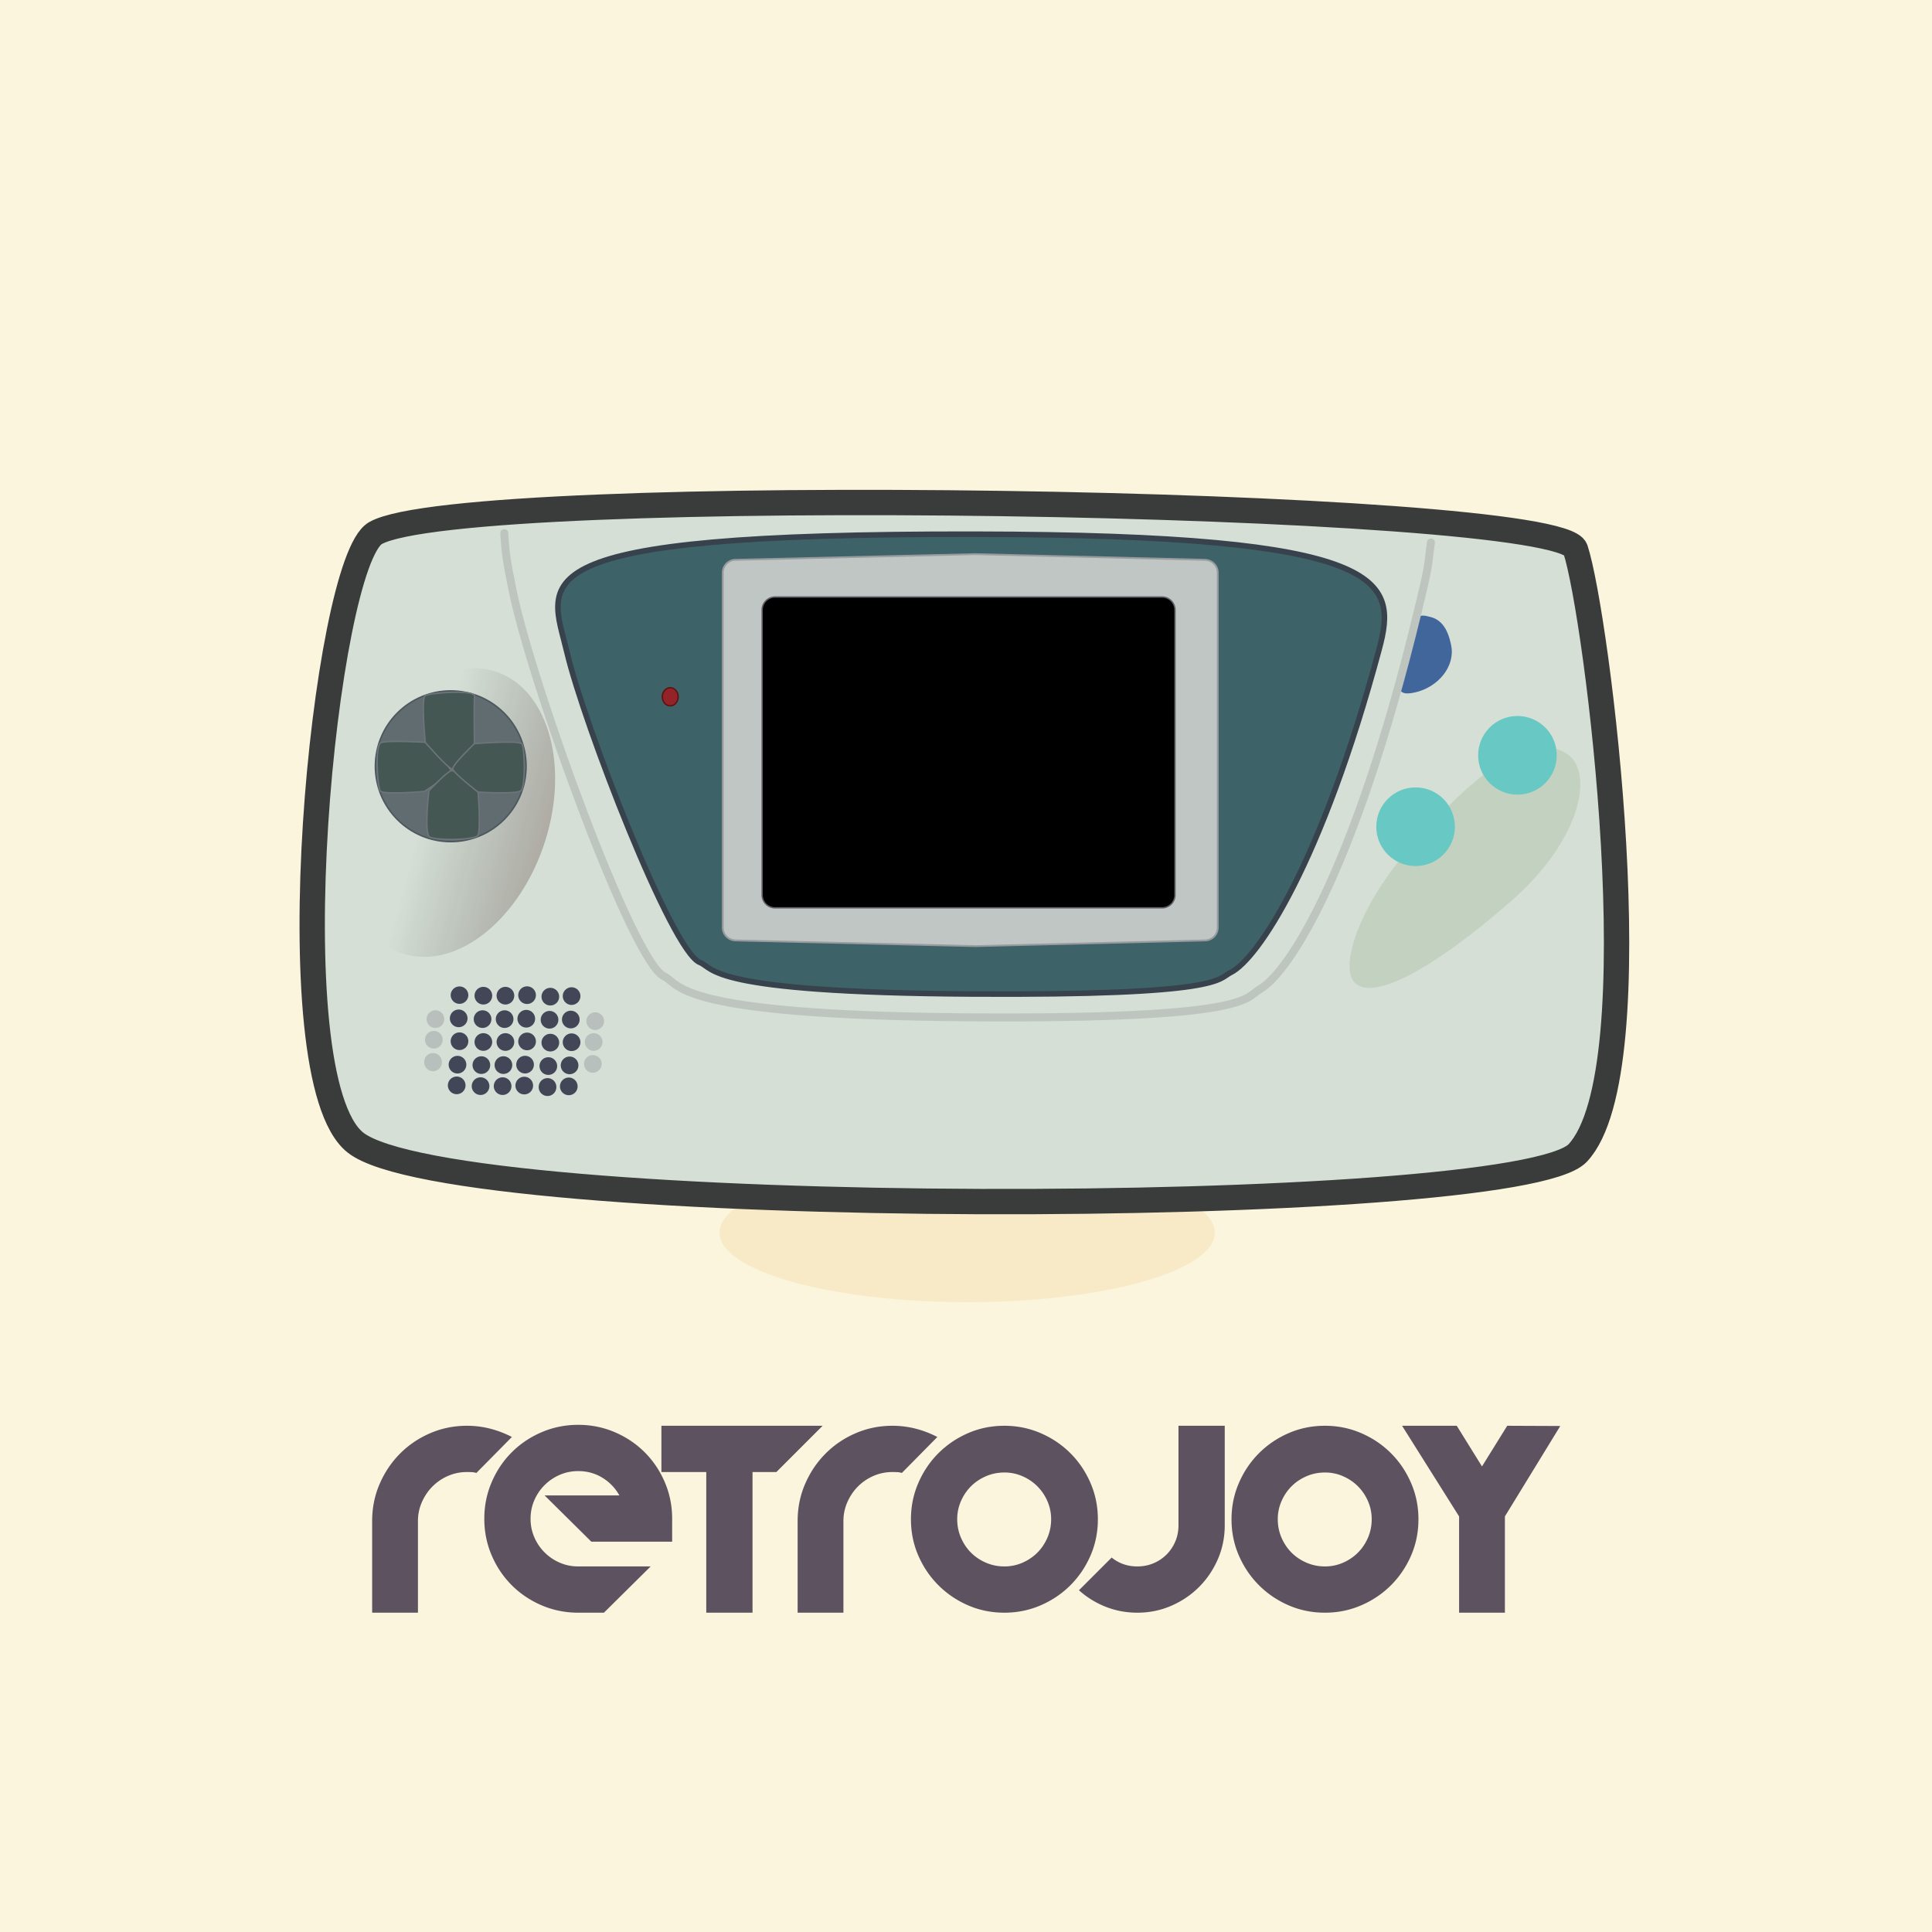<svg stroke-miterlimit="10" style="fill-rule:nonzero;clip-rule:evenodd;stroke-linecap:round;stroke-linejoin:round" viewBox="0 0 595.35 595.35" xml:space="preserve" xmlns="http://www.w3.org/2000/svg" xmlns:vectornator="http://vectornator.io"><rect x="0" y="0" width="595.35" height="595.35" fill="#808080" stroke="none"/><defs><linearGradient gradientTransform="matrix(2.512 .73 -.785 2.497 26.171 -155.991)" gradientUnits="userSpaceOnUse" id="c" x1="111.409" x2="84.491" y1="134.293" y2="135.37"><stop offset="0" stop-color="#5e1211" stop-opacity=".438"/><stop offset="1" stop-opacity="0"/></linearGradient></defs><clipPath id="a"><path d="M0 0h595.35v595.35H0z"/></clipPath><g vectornator:layerName="g1598"><g vectornator:layerName="g3670" clip-path="url(#a)"><path d="M-.516-.579h597.109v597.416H-.517V-.579Z" fill="#faf5dc" vectornator:layerName="rect"/><path d="M221.726 379.839c0-11.837 34.166-21.432 76.312-21.432s76.312 9.595 76.312 21.432c0 11.836-34.166 21.432-76.312 21.432s-76.312-9.596-76.312-21.432Z" fill="#f9eac7" vectornator:layerName="ellipse"/><g fill="#5d5360" vectornator:layerName="tspan"><path d="M146.791 453.898a5.113 5.113 0 0 0-1.368-.252c-.48-.024-.984-.036-1.512-.036-2.064 0-4.008.396-5.832 1.188a15.344 15.344 0 0 0-4.788 3.24c-1.368 1.368-2.46 2.976-3.276 4.824a14.367 14.367 0 0 0-1.224 5.868v28.224h-14.112V468.73c0-4.08.768-7.896 2.304-11.448 1.536-3.552 3.624-6.66 6.264-9.324 2.64-2.664 5.736-4.764 9.288-6.3 3.552-1.536 7.344-2.304 11.376-2.304 2.448 0 4.836.3 7.164.9a31.06 31.06 0 0 1 6.66 2.556l-10.944 11.088Zm21.024 6.912h23.04c-1.248-2.256-2.988-4.068-5.22-5.436-2.232-1.368-4.716-2.052-7.452-2.052-2.016 0-3.912.384-5.688 1.152a14.938 14.938 0 0 0-7.848 7.848c-.768 1.776-1.152 3.672-1.152 5.688 0 2.016.384 3.912 1.152 5.688a14.938 14.938 0 0 0 7.848 7.848c1.776.768 3.672 1.152 5.688 1.152h22.32l-14.4 14.256h-7.92c-3.984 0-7.74-.756-11.268-2.268-3.528-1.512-6.6-3.576-9.216-6.192-2.616-2.616-4.68-5.688-6.192-9.216-1.512-3.528-2.268-7.284-2.268-11.268 0-3.984.756-7.74 2.268-11.268 1.512-3.528 3.576-6.6 6.192-9.216 2.616-2.616 5.688-4.68 9.216-6.192 3.528-1.512 7.284-2.268 11.268-2.268 3.984 0 7.74.756 11.268 2.268 3.528 1.512 6.6 3.576 9.216 6.192 2.616 2.616 4.68 5.688 6.192 9.216 1.512 3.528 2.268 7.284 2.268 11.268v7.056h-24.912l-14.4-14.256Z"/><path d="M239.239 453.61h-7.344v43.344h-14.256V453.61h-13.824v-14.256h49.68l-14.256 14.256Zm38.664.288a5.113 5.113 0 0 0-1.368-.252c-.48-.024-.984-.036-1.512-.036-2.064 0-4.008.396-5.832 1.188a15.344 15.344 0 0 0-4.788 3.24c-1.368 1.368-2.46 2.976-3.276 4.824a14.367 14.367 0 0 0-1.224 5.868v28.224h-14.112V468.73c0-4.08.768-7.896 2.304-11.448 1.536-3.552 3.624-6.66 6.264-9.324 2.64-2.664 5.736-4.764 9.288-6.3 3.552-1.536 7.344-2.304 11.376-2.304 2.448 0 4.836.3 7.164.9a31.06 31.06 0 0 1 6.66 2.556l-10.944 11.088Zm31.608 43.056c-3.984 0-7.716-.756-11.196-2.268-3.48-1.512-6.528-3.576-9.144-6.192-2.616-2.616-4.68-5.664-6.192-9.144-1.512-3.48-2.268-7.212-2.268-11.196 0-3.936.756-7.656 2.268-11.16 1.512-3.504 3.576-6.564 6.192-9.18 2.616-2.616 5.664-4.68 9.144-6.192 3.48-1.512 7.212-2.268 11.196-2.268 3.936 0 7.656.756 11.16 2.268 3.504 1.512 6.564 3.576 9.18 6.192 2.616 2.616 4.68 5.676 6.192 9.18 1.512 3.504 2.268 7.224 2.268 11.16 0 3.984-.756 7.716-2.268 11.196-1.512 3.48-3.576 6.528-6.192 9.144-2.616 2.616-5.676 4.68-9.18 6.192-3.504 1.512-7.224 2.268-11.16 2.268Zm0-43.2c-2.016 0-3.912.384-5.688 1.152-1.776.768-3.312 1.8-4.608 3.096-1.296 1.296-2.328 2.82-3.096 4.572a13.746 13.746 0 0 0-1.152 5.58c0 2.016.384 3.912 1.152 5.688.768 1.776 1.8 3.312 3.096 4.608 1.296 1.296 2.832 2.328 4.608 3.096 1.776.768 3.672 1.152 5.688 1.152 1.968 0 3.828-.384 5.58-1.152 1.752-.768 3.276-1.8 4.572-3.096 1.296-1.296 2.328-2.832 3.096-4.608.768-1.776 1.152-3.672 1.152-5.688 0-1.968-.384-3.828-1.152-5.58-.768-1.752-1.8-3.276-3.096-4.572-1.296-1.296-2.82-2.328-4.572-3.096a13.746 13.746 0 0 0-5.58-1.152Zm67.896-14.4v30.672c0 3.696-.708 7.176-2.124 10.44-1.416 3.264-3.348 6.12-5.796 8.568-2.448 2.448-5.304 4.38-8.568 5.796-3.264 1.416-6.744 2.124-10.44 2.124-3.456 0-6.72-.612-9.792-1.836-3.072-1.224-5.808-2.916-8.208-5.076l10.08-10.08c2.256 1.824 4.896 2.736 7.92 2.736 1.776 0 3.432-.324 4.968-.972a12.529 12.529 0 0 0 4.032-2.7 12.529 12.529 0 0 0 2.7-4.032c.648-1.536.972-3.192.972-4.968v-30.672h14.256Zm30.888 57.6c-3.984 0-7.716-.756-11.196-2.268-3.48-1.512-6.528-3.576-9.144-6.192-2.616-2.616-4.68-5.664-6.192-9.144-1.512-3.48-2.268-7.212-2.268-11.196 0-3.936.756-7.656 2.268-11.16 1.512-3.504 3.576-6.564 6.192-9.18 2.616-2.616 5.664-4.68 9.144-6.192 3.48-1.512 7.212-2.268 11.196-2.268 3.936 0 7.656.756 11.16 2.268 3.504 1.512 6.564 3.576 9.18 6.192 2.616 2.616 4.68 5.676 6.192 9.18 1.512 3.504 2.268 7.224 2.268 11.16 0 3.984-.756 7.716-2.268 11.196-1.512 3.48-3.576 6.528-6.192 9.144-2.616 2.616-5.676 4.68-9.18 6.192-3.504 1.512-7.224 2.268-11.16 2.268Zm0-43.2c-2.016 0-3.912.384-5.688 1.152-1.776.768-3.312 1.8-4.608 3.096-1.296 1.296-2.328 2.82-3.096 4.572a13.746 13.746 0 0 0-1.152 5.58c0 2.016.384 3.912 1.152 5.688.768 1.776 1.8 3.312 3.096 4.608 1.296 1.296 2.832 2.328 4.608 3.096 1.776.768 3.672 1.152 5.688 1.152 1.968 0 3.828-.384 5.58-1.152 1.752-.768 3.276-1.8 4.572-3.096 1.296-1.296 2.328-2.832 3.096-4.608.768-1.776 1.152-3.672 1.152-5.688 0-1.968-.384-3.828-1.152-5.58-.768-1.752-1.8-3.276-3.096-4.572-1.296-1.296-2.82-2.328-4.572-3.096a13.746 13.746 0 0 0-5.58-1.152Zm72.504-14.328-17.064 27.864v29.664h-14.112V467.29l-17.568-27.936h16.848l7.776 12.528 7.776-12.528 16.344.072Z"/></g><g vectornator:layerName="path"><clipPath id="b"><path d="m138.38 378.575-49.196 45.987-4.627-64.124 53.823 18.137Z"/></clipPath><g clip-path="url(#b)"><path d="m37.92 349.422.14-.249.408.229-.14.249-.408-.229Z" vectornator:layerName="rect"/></g></g><g vectornator:layerName="g1596"><path d="M115.672 164.295c27.3-15.718 364.753-10.276 369.799 4.956 6.63 20.017 24.484 160.712.699 186.052-18.856 20.089-346.461 20.9-376.68-3.25-25.31-20.227-9.422-178.775 6.182-187.758Z" fill="#d5dfd6" stroke="#393c3b" stroke-linecap="butt" stroke-linejoin="miter" stroke-width="7.808" vectornator:layerName="path"/><path d="M447.188 198.893c1.305 6.601-4.171 12.945-11.237 14.501-7.066 1.555-5.199-3.175-2.308-14.811 2.356-9.483 3.336-9.47 7.259-8.436 3.393.894 5.319 3.856 6.286 8.746Z" fill="#41669c" vectornator:layerName="path"/><path d="M440.938 167.179c-.776 5.517-.51 6.202-2.233 13.618-19.89 85.599-41.273 118.898-50.615 124.137-4.422 2.48-2.052 9.204-89.766 8.557-91.183-.673-88.601-10.291-93.704-12.633-9.692-4.448-40.721-89.969-46.609-118.703-1.857-9.057-2.238-11.428-2.618-17.868" fill="none" stroke="#bec5be" stroke-linecap="butt" stroke-linejoin="miter" stroke-width="2.456" vectornator:layerName="path"/><g vectornator:layerName="g1500" stroke-linecap="butt" stroke-linejoin="miter"><path d="M174.727 201.076c-5.25-22.187-17.881-36.701 125.838-36.46 127.382.213 130.15 14.111 124.435 35.41-17.735 66.095-37.461 95.626-45.79 99.671-3.944 1.915-1.83 7.107-80.038 6.607-81.301-.519-78.998-7.945-83.549-9.754-8.641-3.435-35.646-73.288-40.896-95.474Z" fill="#3d6369" stroke="#37424d" stroke-width="1.72" vectornator:layerName="path"/><path d="M204.088 214.715c0-1.545 1.096-2.798 2.447-2.798 1.352 0 2.447 1.253 2.447 2.798 0 1.545-1.095 2.798-2.447 2.798-1.351 0-2.447-1.253-2.447-2.798Z" fill="#942327" stroke="#5d120f" stroke-width=".423" vectornator:layerName="ellipse"/><path d="m226.705 172.505 73.857-1.749 70.712 1.749c2.206.054 3.984 1.778 3.984 3.986v109.322a3.976 3.976 0 0 1-3.984 3.985l-70.712 1.749-73.857-1.749c-2.207-.052-3.984-1.777-3.984-3.985V176.491a3.977 3.977 0 0 1 3.984-3.986Z" fill="#c0c6c4" stroke="#999b9f" stroke-width=".553" vectornator:layerName="path"/><path d="M238.825 183.964h119.28a3.976 3.976 0 0 1 3.975 3.977v87.843a3.976 3.976 0 0 1-3.975 3.977h-119.28a3.976 3.976 0 0 1-3.974-3.977v-87.843a3.976 3.976 0 0 1 3.974-3.977Z" stroke="#64626a" stroke-width=".421" vectornator:layerName="rect"/></g><path d="M138.878 306.691a2.719 2.719 0 1 1 5.438 0 2.72 2.72 0 0 1-5.438 0Zm-.247 7.171a2.72 2.72 0 1 1 5.439-.001 2.72 2.72 0 0 1-5.439.001Zm.247 7.048a2.72 2.72 0 1 1 5.439-.001 2.72 2.72 0 0 1-5.439.001Zm-.618 7.171a2.72 2.72 0 1 1 2.719 2.721 2.72 2.72 0 0 1-2.719-2.721Zm-.247 6.43a2.72 2.72 0 1 1 5.439-.001 2.72 2.72 0 0 1-5.439.001Zm8.218-27.635a2.72 2.72 0 1 1 5.439-.001 2.72 2.72 0 0 1-5.439.001Zm-.247 7.172a2.72 2.72 0 1 1 5.44-.003 2.72 2.72 0 0 1-5.44.003Zm.247 7.047a2.72 2.72 0 1 1 2.719 2.721 2.72 2.72 0 0 1-2.719-2.721Zm-.618 7.172a2.72 2.72 0 1 1 5.439-.001 2.72 2.72 0 0 1-5.439.001Zm-.247 6.429a2.72 2.72 0 1 1 2.719 2.721 2.72 2.72 0 0 1-2.719-2.721Zm7.662-27.82a2.72 2.72 0 1 1 5.439-.001 2.72 2.72 0 0 1-5.439.001Zm-.247 7.172a2.72 2.72 0 1 1 5.44-.003 2.72 2.72 0 0 1-5.44.003Zm.247 7.047a2.72 2.72 0 1 1 2.719 2.721 2.72 2.72 0 0 1-2.719-2.721Zm-.618 7.172a2.72 2.72 0 1 1 5.439-.001 2.72 2.72 0 0 1-5.439.001Zm-.247 6.429a2.72 2.72 0 1 1 2.719 2.721 2.72 2.72 0 0 1-2.719-2.721Zm7.538-27.943a2.72 2.72 0 1 1 5.437-.003 2.72 2.72 0 0 1-5.437.003Zm-.247 7.171a2.72 2.72 0 1 1 5.44 0 2.72 2.72 0 0 1-5.44 0Zm.247 7.048a2.72 2.72 0 1 1 5.439-.001 2.72 2.72 0 0 1-5.439.001Zm-.617 7.171a2.72 2.72 0 1 1 5.438-.002 2.72 2.72 0 0 1-5.438.002Zm-.248 6.43a2.72 2.72 0 1 1 5.439-.001 2.72 2.72 0 0 1-5.439.001Zm8.033-27.45a2.72 2.72 0 1 1 5.44 0 2.72 2.72 0 0 1-5.44 0Zm-.247 7.172a2.72 2.72 0 1 1 5.439-.001 2.72 2.72 0 0 1-5.439.001Zm.247 7.048a2.72 2.72 0 1 1 5.439-.001 2.72 2.72 0 0 1-5.439.001Zm-.618 7.171a2.72 2.72 0 1 1 5.44 0 2.72 2.72 0 0 1-5.44 0Zm-.247 6.43a2.719 2.719 0 1 1 5.438 0 2.72 2.72 0 1 1-5.438 0ZM173.419 307a2.72 2.72 0 1 1 5.439-.001 2.72 2.72 0 0 1-5.439.001Zm-.247 7.171a2.72 2.72 0 1 1 2.719 2.721 2.72 2.72 0 0 1-2.719-2.721Zm.247 7.048a2.72 2.72 0 1 1 5.439-.001 2.72 2.72 0 0 1-5.439.001Zm-.618 7.172a2.72 2.72 0 1 1 5.437-.003 2.72 2.72 0 0 1-5.437.003Zm-.247 6.429a2.72 2.72 0 1 1 5.439-.001 2.72 2.72 0 0 1-5.439.001Z" fill="#434657" vectornator:layerName="circle"/><path d="M180.71 314.666a2.72 2.72 0 1 1 5.44 0 2.72 2.72 0 0 1-5.44 0Zm-.494 6.429a2.72 2.72 0 1 1 2.719 2.721 2.72 2.72 0 0 1-2.719-2.721Zm-.247 6.801a2.72 2.72 0 1 1 5.439-.001 2.72 2.72 0 0 1-5.439.001Zm-48.506-13.848a2.72 2.72 0 1 1 5.44-.003 2.72 2.72 0 0 1-5.44.003Zm-.494 6.429a2.72 2.72 0 1 1 5.438-.002 2.72 2.72 0 0 1-5.438.002Zm-.247 6.801a2.719 2.719 0 1 1 5.437 0 2.72 2.72 0 1 1-5.437 0Z" fill="#b9bfbd" vectornator:layerName="circle"/><path d="M417.568 302.93c-4.881-4.625.714-23.421 17.736-42.749 17.022-19.328 35.719-36.045 47.746-27.745 8.021 5.535 4.461 26.098-17.402 45.258-21.863 19.161-41.865 31.125-48.08 25.236Z" fill="#c3d2c0" vectornator:layerName="path"/><path d="M424.105 254.76c0-6.693 5.423-12.118 12.112-12.118 6.688 0 12.111 5.425 12.111 12.118 0 6.692-5.423 12.117-12.111 12.117-6.689 0-12.112-5.425-12.112-12.117Zm31.39-22.009c0-6.693 5.423-12.118 12.111-12.118 6.689 0 12.111 5.425 12.111 12.118 0 6.692-5.422 12.117-12.111 12.117-6.688 0-12.111-5.425-12.111-12.117Z" fill="#67c8c4" vectornator:layerName="circle"/><g vectornator:layerName="g1594"><path d="M108.708 241.76c7.573-24.098 26.995-39.771 43.379-35.006 16.384 4.764 23.527 28.162 15.954 52.259-7.574 24.098-26.995 39.771-43.379 35.006-16.384-4.764-23.527-28.162-15.954-52.259Z" fill="url(#c)" vectornator:layerName="ellipse"/><g vectornator:layerName="g1592" stroke-linecap="butt" stroke-linejoin="miter"><path d="M115.681 236.128c0-12.825 10.392-23.222 23.21-23.222 12.819 0 23.211 10.397 23.211 23.222 0 12.826-10.392 23.223-23.211 23.223-12.818 0-23.21-10.397-23.21-23.223Z" fill="#606c70" stroke="#4d575e" stroke-width=".465" vectornator:layerName="ellipse"/><path d="M117.389 228.864c1.809-.79 13.655-.124 13.655-.124s7.729 7.358 7.81 8.655c.081 1.297-8.119 6.492-8.119 6.492s-12.433 1.077-13.532-.124c-.874-.954-1.754-14.052.186-14.899Z" fill="#455753" stroke="#6d757a" stroke-width=".423" vectornator:layerName="path"/><path d="M132.407 257.955c-1.794-1.274-.227-14.282-.227-14.282s5.732-6.142 7.029-6.216c1.296-.073 8.108 6.617 8.108 6.617s1.001 12.445-.205 13.538c-2.352 1.344-12.341 1.344-14.705.343Zm13.76-42.446c-.123 1.971.013 13.663.013 13.663s-5.5 7.673-6.797 7.743c-1.297.071-8.339-8.175-8.339-8.175s-1.284-13.251-.075-14.341c.961-.867 15.392-1.992 15.26.121l-.062.989Z" fill="#455753" stroke="#6d757a" stroke-width=".423" vectornator:layerName="path"/><path d="M160.664 243.531c-.708 1.324-13.347.543-13.347.543s-7.716-5.889-7.784-7.187c-.069-1.298 6.647-7.715 6.647-7.715s13.608-1.131 14.695.08c.904 2.491.991 12.419-.211 14.279Z" fill="#455753" stroke="#6d757a" stroke-width=".423" vectornator:layerName="path"/></g></g></g></g></g></svg>